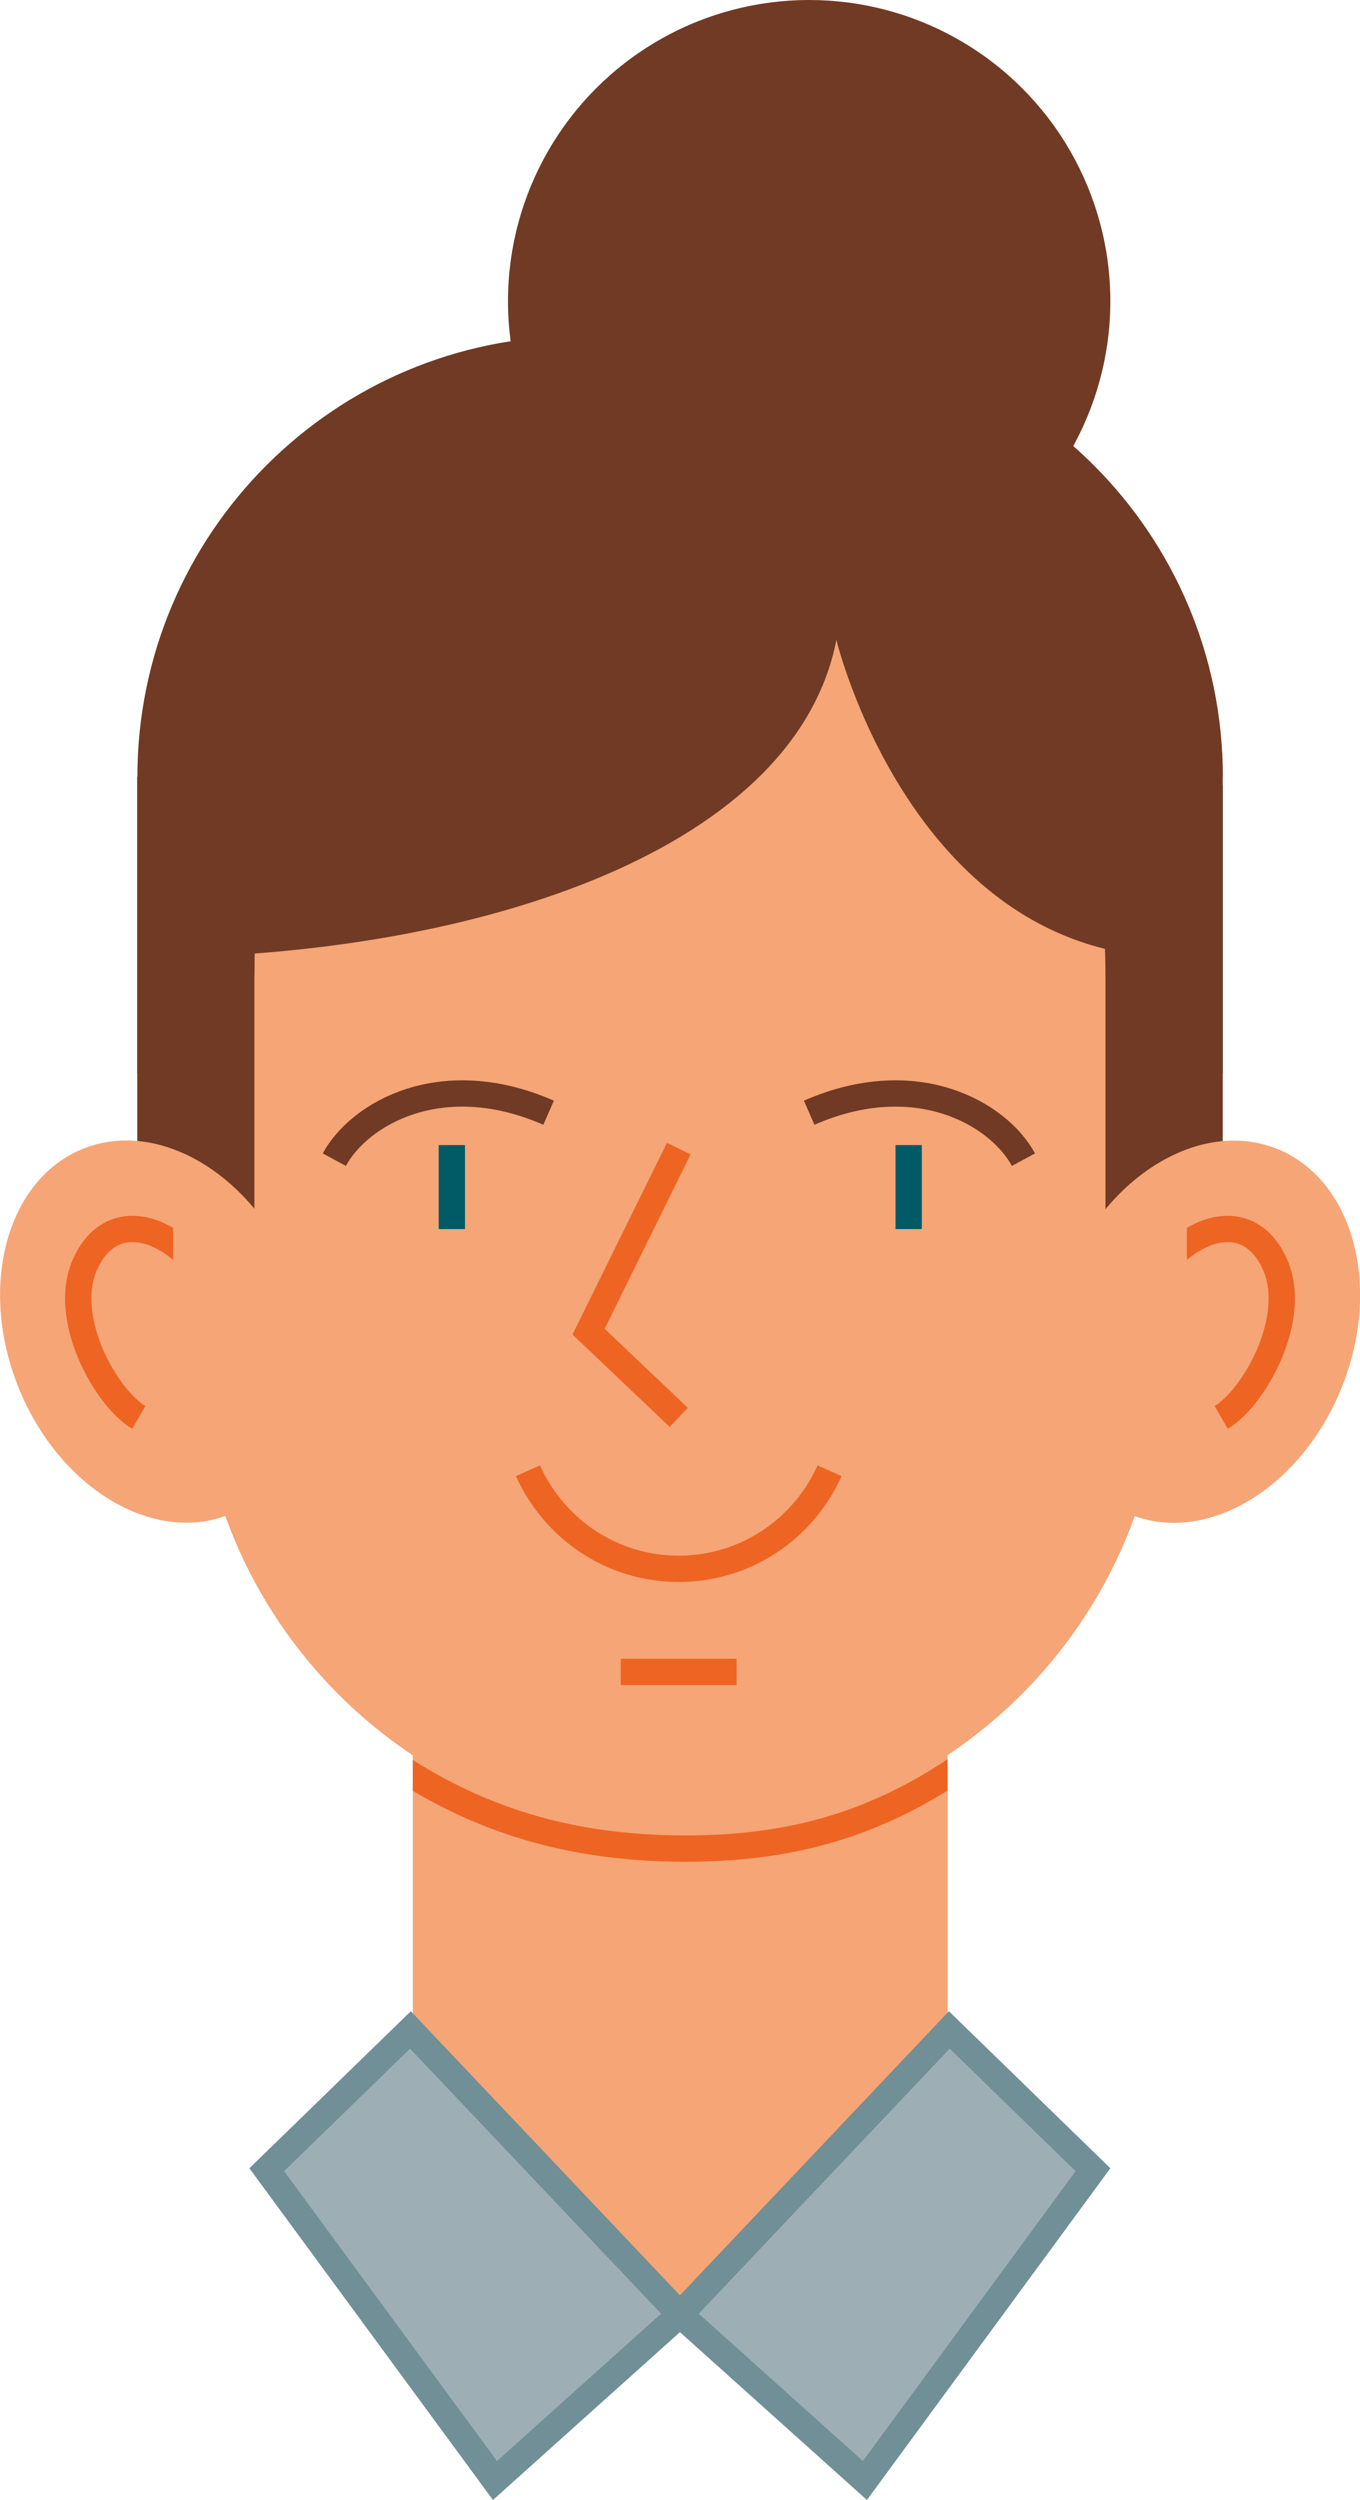 <?xml version="1.0" encoding="UTF-8"?><svg id="Ebene_9" xmlns="http://www.w3.org/2000/svg" xmlns:xlink="http://www.w3.org/1999/xlink" viewBox="0 0 103.45 190.14"><defs><clipPath id="clippath"><polygon points="72.08 124.8 51.72 124.17 31.4 124.17 31.4 171.58 51.71 176.03 72.08 172.21 72.08 124.8" style="fill:#f5a576;"/></clipPath></defs><polygon points="10.44 81.62 10.44 59.1 51.72 46.17 51.72 90.66 10.44 81.62" style="fill:#005b66;"/><polygon points="93.01 81.62 93.01 59.7 51.72 46.17 51.72 90.66 93.01 81.62" style="fill:#005b66;"/><path d="M47.19,46.17h9.07c17.77,0,32.21,14.43,32.21,32.21v24.52c0,20.28-16.46,36.74-36.74,36.74h0c-20.28,0-36.74-16.46-36.74-36.74v-24.52c0-17.77,14.43-32.21,32.21-32.21Z" style="fill:#f5a576;"/><polygon points="72.08 124.8 51.72 124.17 31.4 124.17 31.4 171.58 51.71 176.03 72.08 172.21 72.08 124.8" style="fill:#f5a576;"/><g style="clip-path:url(#clippath);"><path d="M24.32,129.64c9.26,8.5,18.34,10.96,27.94,10.96" style="fill:none; stroke:#ee6423; stroke-miterlimit:10; stroke-width:2px;"/><path d="M78.93,129.64c-9.26,8.5-17.3,10.96-26.89,10.96" style="fill:none; stroke:#ee6423; stroke-miterlimit:10; stroke-width:2px;"/></g><polyline points="51.63 87.36 44.77 101.28 51.63 107.8" style="fill:none; stroke:#ee6423; stroke-miterlimit:10; stroke-width:2px;"/><polygon points="19.35 92.56 10.44 92.56 10.44 59.1 19.35 54.07 19.35 92.56" style="fill:#703a24;"/><polygon points="93.01 92.56 84.09 92.56 84.09 54.07 93.01 59.1 93.01 92.56" style="fill:#703a24;"/><ellipse cx="11.88" cy="101.28" rx="11.31" ry="14.98" transform="translate(-36.66 11.6) rotate(-21.74)" style="fill:#f6a577;"/><path d="M15.55,96.93c-2.94-3.96-7.23-4.92-9.08-.77-1.85,4.16,1.66,10.23,4.09,11.64" style="fill:none; stroke:#ee6423; stroke-miterlimit:10; stroke-width:2px;"/><polygon points="19.2 102.54 13.17 102.54 13.17 91 19.2 92.56 19.2 102.54" style="fill:#f5a576;"/><ellipse cx="91.57" cy="101.28" rx="14.98" ry="11.31" transform="translate(-36.42 148.83) rotate(-68.26)" style="fill:#f6a577;"/><path d="M87.9,96.93c2.94-3.96,7.23-4.92,9.08-.77s-1.66,10.23-4.09,11.64" style="fill:none; stroke:#ee6423; stroke-miterlimit:10; stroke-width:2px;"/><polygon points="90.28 102.54 84.25 102.54 84.25 93.64 90.28 91 90.28 102.54" style="fill:#f5a576;"/><path d="M19.35,74.28c0-17.09,7-28.11,32.37-28.11v-11.66l-31.36,2.63-5.46,15.68,4.46,21.45Z" style="fill:#703a24;"/><path d="M84.09,74.28c0-17.09-7-28.11-32.37-28.11v-11.66h28.73s8.1,18.31,8.1,18.31l-4.46,21.45Z" style="fill:#703a24;"/><path d="M63.62,48.67c-3.24,16.56-28.73,24.16-52.6,24.16l1.09-16.47,20.71-17.22,37.68,3.24-6.88,6.29Z" style="fill:#703a24;"/><path d="M86.25,48.05l.2-4.45h-22.83v5.07s5.83,24.16,26,24.16l-3.38-24.78Z" style="fill:#703a24;"/><path d="M93.01,59.1l-31.2-11.73-51.36,11.73h0c0-18.52,15.01-33.54,33.54-33.54h15.49c18.52,0,33.54,15.01,33.54,33.54h0Z" style="fill:#703a24;"/><circle cx="61.55" cy="22.91" r="22.91" style="fill:#703a24;"/><line x1="34.37" y1="87.09" x2="34.37" y2="93.48" style="fill:none; stroke:#005b66; stroke-miterlimit:10; stroke-width:2px;"/><line x1="69.12" y1="87.09" x2="69.12" y2="93.48" style="fill:none; stroke:#005b66; stroke-miterlimit:10; stroke-width:2px;"/><path d="M40.16,111.86c1.96,4.39,6.35,7.46,11.47,7.46s9.51-3.07,11.47-7.46" style="fill:none; stroke:#ee6423; stroke-miterlimit:10; stroke-width:2px;"/><line x1="47.22" y1="127.16" x2="56.03" y2="127.16" style="fill:none; stroke:#ee6423; stroke-miterlimit:10; stroke-width:2px;"/><path d="M41.73,84.63c-8.15-3.57-14.41.08-16.3,3.57" style="fill:none; stroke:#703a24; stroke-miterlimit:10; stroke-width:2px;"/><path d="M61.55,84.63c8.15-3.57,14.41.08,16.3,3.57" style="fill:none; stroke:#703a24; stroke-miterlimit:10; stroke-width:2px;"/><polygon points="65.79 188.66 51.72 176.03 72.21 154.39 83.14 165.02 65.79 188.66" style="fill:#9dafb5; stroke:#708f96; stroke-miterlimit:10; stroke-width:2px;"/><polygon points="37.65 188.66 51.72 176.03 31.22 154.39 20.29 165.02 37.65 188.66" style="fill:#9dafb5; stroke:#708f96; stroke-miterlimit:10; stroke-width:2px;"/></svg>